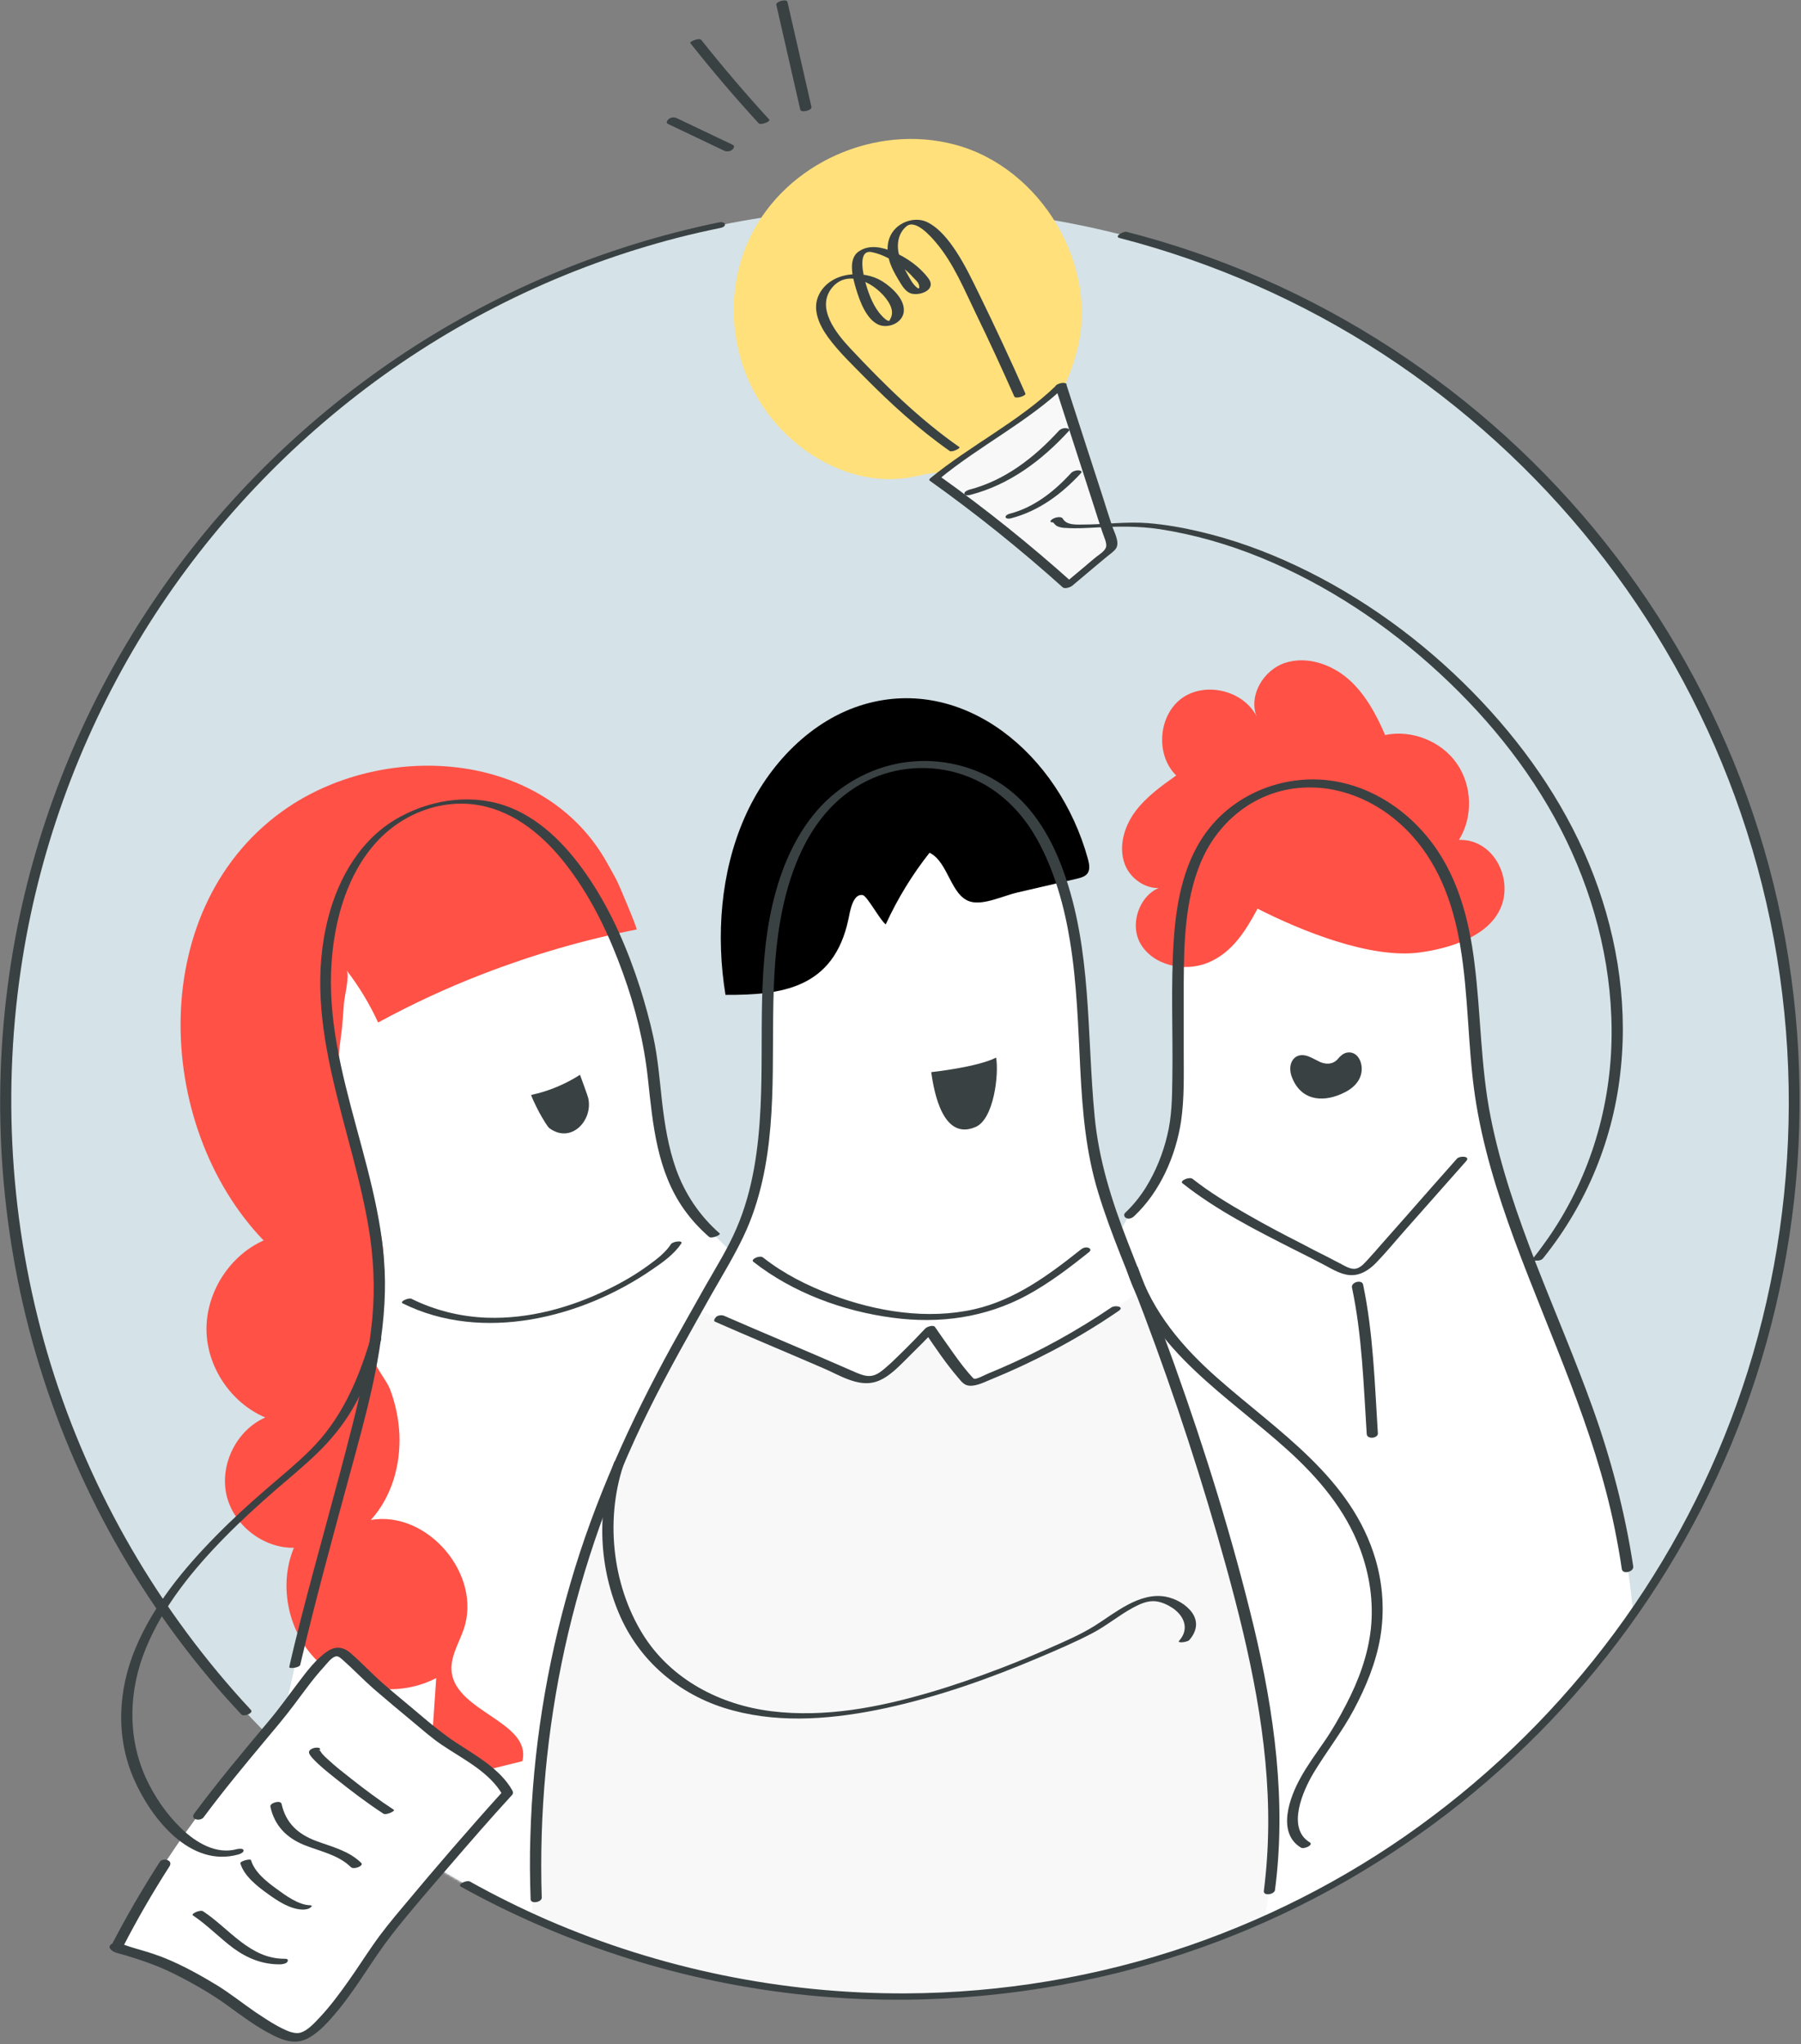 <?xml version="1.0" encoding="UTF-8"?> <svg xmlns="http://www.w3.org/2000/svg" width="744" height="844" viewBox="0 0 744 844" fill="none"><rect x="0" y="0" width="744" height="844" fill="#808080" stroke="none"/><path d="M464 97.1C623.5 138.1 741.3 282.8 741.3 455C741.3 659.1 575.9 824.5 371.8 824.5C167.7 824.5 2.3 659.1 2.3 455C2.3 250.9 167.7 85.5 371.8 85.5C403.6 85.5 434.5 89.5 464 97.1Z" fill="#D5E2E7"></path><mask id="mask0_4_451" style="mask-type:luminance" maskUnits="userSpaceOnUse" x="2" y="85" width="740" height="740"><path d="M464 97.1C623.5 138.1 741.3 282.8 741.3 455C741.3 659.1 575.9 824.5 371.8 824.5C167.7 824.5 2.3 659.1 2.3 455C2.3 250.9 167.7 85.5 371.8 85.5C403.6 85.5 434.5 89.5 464 97.1Z" fill="white"></path></mask><g mask="url(#mask0_4_451)"><path d="M112.9 732.1C110.6 746.5 112.2 760.9 110.8 775.3C109.9 784.7 105.9 792.8 106.5 802.5C106.5 802.5 106.7 802.1 106.9 802.3C110.9 805.8 133.9 802.3 139 802.3C159.4 802.3 179.7 802.3 200.1 802.3C228.7 802.3 257.3 802.3 285.9 802.3C310.1 730.8 334.3 656.2 328.1 580.9C326.4 559.8 321.6 537.6 307.1 522.1C294.1 508.2 284 502.1 277.7 483.4C271.9 465.9 271.5 447.2 267.6 429.2C258.8 388.2 228.3 313.6 173 334.5C141.7 346.3 132.5 384.7 134.7 414.6C137.8 456.7 159.2 496 156.5 538.7C154.7 566.1 146.1 594.3 139.1 620.8C129.5 657.2 119 694.9 112.9 732.1Z" fill="white"></path><path d="M199.4 402.2C184.6 407.9 170.2 414.6 156.2 422.2C152.7 414.6 148.3 407.3 143.2 400.7C144.5 402.6 142.3 411.6 142.1 414.1C141.7 418.8 141.5 423.6 140.8 428.3C139.6 437 139.2 445.2 140.5 454C143 472 151.6 487.1 156.2 504.3C160.1 518.9 159 537 155.4 551.6C154.8 554.3 154 556.9 154.2 559.7C154.5 564.4 159.3 569.1 161.1 573.6C163.4 579.6 164.7 586 165 592.4C165.5 605.1 161.8 618.1 153.2 627.6C176.7 623.6 199.4 650.4 191.5 672.9C189.5 678.7 185.8 684.4 186.6 690.6C188.8 707 219.7 711.1 215.8 727.2C202.9 730.4 190.1 733.6 177.2 736.8C178.2 722.2 179.2 707.5 180.2 692.9C164.9 700.9 144.7 698.3 131.9 686.6C119.2 674.9 114.8 655 121.4 639.1C108.6 639.3 96.2 629.6 93.5 617C90.8 604.4 97.9 590.4 109.6 585.3C95.4 579.3 85.4 564.4 85.3 549C85.2 533.6 94.8 518.5 108.9 512.2C63.2 464.7 59.8 373.1 119.2 333.2C160.2 305.8 225.2 310 250.9 356.5C252.2 358.8 253.5 361.1 254.7 363.4C255.6 365 263.5 383.8 263 383.8C241.4 388 220.1 394.2 199.4 402.2Z" fill="#FF5146"></path><path d="M166.4 538.2C199.3 554.5 240.4 544.2 269.4 524.2C273.7 521.3 278.5 517.9 281.4 513.5C282.4 512 277.9 512.6 277.2 513.7C275 517.1 271.5 519.8 268.2 522.2C262.8 526.2 256.9 529.6 250.9 532.5C235.5 540 218.3 544.7 201.1 544.1C190.3 543.7 179.7 541.1 170 536.3C169 535.7 164.8 537.4 166.4 538.2Z" fill="#394143"></path><path d="M297.3 509.3C289.1 502.1 283 493.1 279.3 482.8C276.1 473.8 274.6 464.4 273.5 455C272.5 446 271.8 437 269.9 428.2C268.4 421.3 266.5 414.5 264.4 407.8C259.4 392.3 252.9 377.1 243.9 363.5C235.7 351.1 225 339.2 210.9 333.5C196.3 327.6 179.4 329.7 165.6 337.1C149.6 345.6 140 361.8 135.6 378.9C123.9 424 146.5 466.9 152.9 510.9C154.7 523.6 154.9 536.4 153.3 549.1C151.7 562.5 148.8 575.8 145.5 588.8C138.8 615.3 131.2 641.6 124.4 668.1C122.7 674.8 121 681.5 119.5 688.3C119.3 689.2 123.7 688.6 124 687.5C130.2 661.2 137.3 635.2 144.4 609.1C151.1 584.5 158.4 559.2 159 533.5C160.2 486.8 133.6 443.8 137 397C138.3 379.4 143.5 360.7 155.8 347.4C167.1 335.2 184.4 329 200.8 333.1C215.3 336.7 226.9 347.5 235.5 359.2C245 372 251.9 386.7 257.3 401.7C262.5 416 266.1 430.7 267.7 445.8C269.7 464.4 271.4 483.6 282.6 499.4C285.6 503.6 289 507.3 292.9 510.7C293.9 511.6 298 509.9 297.3 509.3Z" fill="#394143"></path><path d="M222.8 459.4C224.4 462.3 226.1 465.1 226.9 465.8C235.9 472.5 245.1 462.6 243 453.4C242.8 452.5 239.6 443.8 239.6 443.8C233.5 447.7 226.6 450.6 219.5 452.1C219.2 452.1 220.9 455.8 222.8 459.4Z" fill="#394143"></path></g><mask id="mask1_4_451" style="mask-type:luminance" maskUnits="userSpaceOnUse" x="2" y="85" width="740" height="740"><path d="M464 97.1C623.5 138.1 741.3 282.8 741.3 455C741.3 659.1 575.9 824.5 371.8 824.5C167.7 824.5 2.3 659.1 2.3 455C2.3 250.9 167.7 85.5 371.8 85.5C403.6 85.5 434.5 89.5 464 97.1Z" fill="white"></path></mask><g mask="url(#mask1_4_451)"><path d="M660 798.8C680.6 735.4 681.4 665.6 662.2 601.7C647.1 551.5 620 504.8 611.9 453.1C607.5 424.9 610 394.7 599.7 367.4C589.6 340.7 564.1 319.8 534.3 323.9C523.8 325.4 514 330.2 506.3 337.4C485 357.4 486.9 392.6 486.8 419.5C486.7 433 487.1 446.5 486.1 459.9C484.4 482.8 468 494.4 460 514.4C449.3 541.4 446 571 447.1 599.9C448.5 635.2 456.2 669.9 463.9 704.3C467.7 721.1 471.5 738 476.4 754.6C481.2 771.1 488.7 789 504.5 795.7L660 798.8Z" fill="white"></path><path d="M602.7 346.8C608.6 337.3 608.2 324.3 601.7 315.1C595.3 306 583.1 301.2 572.2 303.5C568.5 294.9 563.9 286.4 556.9 280.3C549.8 274.2 539.8 270.8 530.9 273.7C522 276.6 515.7 287.1 519.1 295.8C513.6 285 497.8 281.3 488.1 288.4C478.4 295.6 477.3 311.8 485.9 320.2C479.7 324.6 473.4 329.1 468.9 335.2C464.4 341.3 462 349.5 464.6 356.7C467.2 363.9 475.8 368.8 482.8 365.8C472.3 366.1 465.9 380.2 471 389.4C476.1 398.6 489 401.5 498.8 397.6C509 393.5 514.6 384.3 519.5 375.2C537.2 384.2 566 396 586.4 393.3C598.4 391.7 614.9 386.9 620 374.7C625.1 362.7 617 346.4 602.7 346.8Z" fill="#FF5146"></path><path d="M674.7 646.8C671.3 624.5 665.6 602.7 658 581.5C650.8 561.4 642.3 541.7 634.5 521.7C626.9 502 619.9 482 615.8 461.3C611.6 440.3 611.8 418.8 609.1 397.6C606.8 378.9 601.8 360.2 589.5 345.4C579.1 332.8 564.3 323.8 547.9 322.1C529.8 320.3 511.3 327.5 499.8 341.7C489.3 354.6 486 371.7 484.9 387.9C483.6 407 484.6 426.2 484.3 445.3C484.2 453.2 484.1 461.1 482.2 468.8C480.4 476.4 477.4 483.8 473.3 490.4C470.9 494.2 468.1 497.7 464.8 500.8C464 501.6 464.5 502.7 465.4 503C466.5 503.5 467.8 502.9 468.6 502.1C479.2 492.1 485.7 477.4 487.9 463C489.3 453.5 489 443.6 489 434C489 424.6 489 415.3 489 405.9C489.1 389.5 489.5 372.3 495.7 356.9C502.5 339.9 517.5 327.3 536 325.4C552.7 323.7 568.8 330.6 580.6 342.2C593.8 355.2 600.2 372.4 603.2 390.4C606.7 410.9 606.3 431.8 609.3 452.4C612.3 472.8 618.5 492.6 625.6 512C640.3 551.7 658.7 589.8 667.1 631.5C668.2 637 669.2 642.5 670 648C670.5 650.2 675 649 674.7 646.8Z" fill="#394143"></path><path d="M540.8 436.3C542.3 436.9 543.8 437.8 545.3 438.5C547.4 439.4 549.8 439.6 551.8 438.1C552.6 437.5 553.2 436.5 554 435.9C555.8 434.2 558.4 434.1 560.2 435.6C562 437.1 562.9 440.1 562.4 442.9C561.7 446.9 558.6 449.5 555.6 451C547.9 455 538.1 455.3 533.9 445.3C531.5 439.8 534.2 434.8 539.2 435.8C539.7 435.9 540.2 436.1 540.8 436.3Z" fill="#394143"></path><path d="M601.9 478.4C594.9 486.3 587.9 494.2 580.9 502.2C577.3 506.2 573.8 510.3 570.2 514.3C568.7 516.1 567.1 517.8 565.5 519.6C564.1 521.1 562.4 523.3 560.3 523.8C558 524.4 555.4 522.6 553.4 521.6C551.7 520.7 550 519.9 548.4 519C544.8 517.2 541.2 515.4 537.7 513.5C530.2 509.7 522.8 505.8 515.5 501.6C507.6 497.1 499.8 492.4 492.7 486.8C491.4 485.7 487.1 487.6 488.5 488.6C502.5 499.7 518.7 507.9 534.5 515.9C538.3 517.8 542.1 519.7 545.9 521.7C549.5 523.5 553.4 526.2 557.6 526.5C561.8 526.8 565.5 524.5 568.4 521.5C572.3 517.5 575.9 513.1 579.6 508.9C588.3 499 597.1 489.2 605.8 479.3C607.4 477.3 603 477.2 601.9 478.4Z" fill="#394143"></path><path d="M558.5 531.6C562.7 551.5 563.3 571.9 564.6 592.1C564.7 594.5 569.4 593.9 569.2 591.8C567.9 571.3 567.3 550.5 563.1 530.4C562.6 528.2 558.1 529.4 558.5 531.6Z" fill="#394143"></path></g><mask id="mask2_4_451" style="mask-type:luminance" maskUnits="userSpaceOnUse" x="2" y="85" width="740" height="740"><path d="M464 97.1C623.5 138.1 741.3 282.8 741.3 455C741.3 659.1 575.9 824.5 371.8 824.5C167.7 824.5 2.3 659.1 2.3 455C2.3 250.9 167.7 85.5 371.8 85.5C403.6 85.5 434.5 89.5 464 97.1Z" fill="white"></path></mask><g mask="url(#mask2_4_451)"><path d="M222.8 805.1C216.2 729.3 231.2 653.1 264.5 584.9C276.2 561 289.7 538.2 302.6 515C312.6 497 315.6 476 316.5 455.7C318.2 416.9 312.2 370.3 337.5 337.5C354.1 315.9 383 309.3 407.3 322.2C428.5 333.4 437.1 356.6 442.4 378.6C446.2 394.5 446.5 409.6 447.7 425.8C448.8 441 448.8 458 451.4 473C454.6 491.6 461.8 508.9 468.7 526.4C485.9 569.9 500.7 615.2 512.6 660.5C525.4 709.3 533 762 517.6 811.2L222.8 805.1Z" fill="white"></path></g><mask id="mask3_4_451" style="mask-type:luminance" maskUnits="userSpaceOnUse" x="2" y="85" width="740" height="740"><path d="M464 97.1C623.5 138.1 741.3 282.8 741.3 455C741.3 659.1 575.9 824.5 371.8 824.5C167.7 824.5 2.3 659.1 2.3 455C2.3 250.9 167.7 85.5 371.8 85.5C403.6 85.5 434.5 89.5 464 97.1Z" fill="white"></path></mask><g mask="url(#mask3_4_451)"><path d="M512.6 660.5C503.2 624.7 490.9 589.8 479.3 554.7C477.3 548.6 472.4 538.5 470.7 532.3C468.2 535.9 436.3 559.7 401 570.8C395.6 572.5 384.2 549.2 384.2 549.2C384.2 549.2 364.2 570.7 358.7 569.9C352.8 569 305.6 548 288.1 540.8C283.9 549 274 565.9 269.5 574.6C249.6 612.4 235.6 653.2 228 695.2C224.1 716.6 221.9 738.3 221.4 760C221 776.4 215.7 797.7 227.4 810.9C228.9 812.6 261.5 856.9 365.4 853.6C507.9 849.1 517.6 811.1 517.6 811.1C519.1 801.3 520.6 801 522.6 791C525.5 776.7 526.4 761.9 526.1 747.3C525.6 718 520 688.9 512.6 660.5Z" fill="#F8F8F8"></path></g><mask id="mask4_4_451" style="mask-type:luminance" maskUnits="userSpaceOnUse" x="2" y="85" width="740" height="740"><path d="M464 97.1C623.5 138.1 741.3 282.8 741.3 455C741.3 659.1 575.9 824.5 371.8 824.5C167.7 824.5 2.3 659.1 2.3 455C2.3 250.9 167.7 85.5 371.8 85.5C403.6 85.5 434.5 89.5 464 97.1Z" fill="white"></path></mask><g mask="url(#mask4_4_451)"><path d="M437.2 364.6C439.8 364 442.4 363.4 445 362.8C446.6 362.4 448.5 361.9 449.4 360.4C450.4 358.7 449.9 356.5 449.4 354.6C437.4 311.1 398.1 278.9 357.1 290.8C335.4 297.1 317.3 315.4 307.5 337.8C297.7 360.2 295.7 386.3 299.7 410.8C322.7 410.9 344.4 408.3 350.5 379.5C351.1 376.5 352.3 368.8 356.4 369.6C358.2 369.9 363.5 379.9 365.9 381.7C370.8 371 376.9 361.1 384 352.1C391.8 355.9 392.7 370 400.9 372.3C406.4 373.9 414.9 369.7 420.4 368.5C426 367.2 431.6 365.9 437.2 364.6Z" fill="black"></path></g><mask id="mask5_4_451" style="mask-type:luminance" maskUnits="userSpaceOnUse" x="2" y="85" width="740" height="740"><path d="M464 97.1C623.5 138.1 741.3 282.8 741.3 455C741.3 659.1 575.9 824.5 371.8 824.5C167.7 824.5 2.3 659.1 2.3 455C2.3 250.9 167.7 85.5 371.8 85.5C403.6 85.5 434.5 89.5 464 97.1Z" fill="white"></path></mask><g mask="url(#mask5_4_451)"><path d="M223.8 783.6C222.7 749 225.9 714.4 233.3 680.6C240.8 646.6 252.5 613.6 268 582.3C276.1 565.9 285.2 550 294.2 534C298.6 526.3 303.3 518.6 307.1 510.6C310.6 503.3 313.1 495.6 314.9 487.7C321.7 457.8 317.9 426.8 320.3 396.5C322.5 368.8 331 335.8 358.2 322.4C370.4 316.4 384.6 315.5 397.5 319.8C411.2 324.4 421.7 334.3 428.6 346.9C435.6 359.5 439.7 374.3 442 388.5C444.9 406.1 445.4 424.2 446.3 442C447.2 459.2 448.6 475.9 453.7 492.5C458.9 509.6 466.2 525.9 472.5 542.6C485.5 577 496.9 612 506.7 647.5C516.3 682.4 524.3 718.2 523.9 754.6C523.8 763.4 523.2 772.1 522.1 780.8C521.8 783 526.5 782.3 526.7 780.4C531.5 744 526.4 707 517.9 671.5C509.1 635.1 497.9 599.1 485.3 563.9C479.1 546.6 472.4 529.5 465.7 512.4C459.2 495.7 453.9 478.9 452.2 461C448.9 427 451.1 392.1 439.2 359.4C434.5 346.5 427.4 334.1 416.4 325.7C405.4 317.3 391.2 313.3 377.4 314.4C363.9 315.4 351.1 321.4 341.3 330.7C330.9 340.7 324.3 354.4 320.5 368.1C312.4 397 315.6 427.4 314.2 456.9C313.4 473.9 311.1 491.3 304.3 507.1C300.7 515.5 295.8 523.3 291.3 531.2C286.8 539.2 282.2 547.3 277.7 555.4C260.4 586.9 245.6 619.4 235.6 653.9C225.7 687.8 220.1 723 219.1 758.3C218.8 766.9 218.9 775.5 219.2 784.2C219.2 786.3 223.8 785.5 223.8 783.6Z" fill="#394143"></path></g><mask id="mask6_4_451" style="mask-type:luminance" maskUnits="userSpaceOnUse" x="2" y="85" width="740" height="740"><path d="M464 97.1C623.5 138.1 741.3 282.8 741.3 455C741.3 659.1 575.9 824.5 371.8 824.5C167.7 824.5 2.3 659.1 2.3 455C2.3 250.9 167.7 85.5 371.8 85.5C403.6 85.5 434.5 89.5 464 97.1Z" fill="white"></path></mask><g mask="url(#mask6_4_451)"><path d="M295.5 545.8C310.3 552.3 325.2 558.5 340 564.9C346.6 567.7 354.3 572.8 361.7 570.6C367.3 568.9 371.9 563.6 376 559.6C379.4 556.3 382.7 552.9 386 549.5C384.7 549.7 383.4 549.8 382 550C386.4 556.5 390.9 563.2 396.1 569.2C396.9 570.2 397.9 571.4 399.2 571.9C402.2 573 406.4 570.8 409.1 569.7C417.7 566.2 426.1 562.3 434.3 558C443.9 553 453.2 547.4 462.1 541.3C464.7 539.6 460.8 538.8 459.2 539.8C444.9 549.5 429.7 557.9 413.8 564.8C411.9 565.6 410 566.4 408.1 567.2C406.9 567.7 403.4 569.6 402.4 569.3C401.9 569.1 400.6 567.4 400 566.8C397.1 563.4 394.5 559.7 391.9 556C390 553.4 388.2 550.7 386.3 548C385.6 546.9 383 547.8 382.3 548.5C379 552 375.6 555.5 372.1 558.9C369.9 561.1 367.6 563.3 365.2 565.3C362.8 567.3 360.6 568.7 357.3 568C354.8 567.4 352.4 566.2 350.1 565.2C333.2 557.8 316.1 550.7 299.1 543.3C298.1 542.9 296.7 543.1 295.9 543.7C295.3 544.4 294.5 545.4 295.5 545.8Z" fill="#394143"></path></g><mask id="mask7_4_451" style="mask-type:luminance" maskUnits="userSpaceOnUse" x="2" y="85" width="740" height="740"><path d="M464 97.1C623.5 138.1 741.3 282.8 741.3 455C741.3 659.1 575.9 824.5 371.8 824.5C167.7 824.5 2.3 659.1 2.3 455C2.3 250.9 167.7 85.5 371.8 85.5C403.6 85.5 434.5 89.5 464 97.1Z" fill="white"></path></mask><g mask="url(#mask7_4_451)"><path d="M311.2 521C327.5 533.8 348.3 541.4 368.7 544.1C388 546.7 407.1 544.1 424.3 534.8C433.5 529.8 441.9 523.4 450 516.9C450.8 516.2 450.4 515.4 449.5 515.2C448.4 514.8 447.1 515.4 446.3 516.1C433.1 526.6 419.2 536.8 402.5 540.6C383.1 545 362.1 541.6 343.7 534.7C333.6 530.9 323.8 526 315.3 519.3C314.1 518.1 309.9 519.9 311.2 521Z" fill="#394143"></path></g><mask id="mask8_4_451" style="mask-type:luminance" maskUnits="userSpaceOnUse" x="2" y="85" width="740" height="740"><path d="M464 97.1C623.5 138.1 741.3 282.8 741.3 455C741.3 659.1 575.9 824.5 371.8 824.5C167.7 824.5 2.3 659.1 2.3 455C2.3 250.9 167.7 85.5 371.8 85.5C403.6 85.5 434.5 89.5 464 97.1Z" fill="white"></path></mask><g mask="url(#mask8_4_451)"><path d="M253.7 603.8C246.2 624.1 247.5 647.9 256.3 667.6C265.1 687.2 282.3 700.9 302.9 706.3C323.4 711.8 345.4 709.7 365.9 705.3C387.6 700.6 408.8 693.1 429.3 684.4C436.6 681.3 443.9 678.2 451 674.5C457 671.4 462.2 667 468.1 663.8C470.9 662.3 474.2 660.8 477.5 661.2C480 661.5 482.5 662.7 484.6 664.1C489.4 667.5 491.3 672.8 487.1 677.5C486.1 678.6 490.5 678.1 491.3 677.2C494.3 673.8 495.2 669.7 492.4 665.8C489.9 662.4 485.7 660.1 481.6 659.3C470.8 657.3 460.8 665.9 452.4 671.2C446.5 674.9 440 677.7 433.6 680.5C427 683.4 420.3 686.2 413.5 688.8C403.8 692.5 394.1 695.9 384.2 698.8C363.1 705 340.8 709.3 318.8 706.6C297.5 704 277.2 693.5 265.6 674.9C252.6 654 249.8 625.9 258.3 602.8C258.5 602.1 254.1 602.6 253.7 603.8Z" fill="#394143"></path></g><mask id="mask9_4_451" style="mask-type:luminance" maskUnits="userSpaceOnUse" x="2" y="85" width="740" height="740"><path d="M464 97.1C623.5 138.1 741.3 282.8 741.3 455C741.3 659.1 575.9 824.5 371.8 824.5C167.7 824.5 2.3 659.1 2.3 455C2.3 250.9 167.7 85.5 371.8 85.5C403.6 85.5 434.5 89.5 464 97.1Z" fill="white"></path></mask><g mask="url(#mask9_4_451)"><path d="M384.7 442.7C385.9 451.5 389.7 471.2 403.1 465.3C410.6 462 412.7 443.5 411.5 436.7C403.6 440.7 384.7 442.7 384.7 442.7Z" fill="#394143"></path></g><mask id="mask10_4_451" style="mask-type:luminance" maskUnits="userSpaceOnUse" x="2" y="85" width="740" height="740"><path d="M464 97.1C623.5 138.1 741.3 282.8 741.3 455C741.3 659.1 575.9 824.5 371.8 824.5C167.7 824.5 2.3 659.1 2.3 455C2.3 250.9 167.7 85.5 371.8 85.5C403.6 85.5 434.5 89.5 464 97.1Z" fill="white"></path></mask><g mask="url(#mask10_4_451)"><path d="M465.5 524.6C476.3 558.1 507.2 576.4 532 598.8C544.7 610.3 555.9 623.5 561.9 639.7C565.8 650.2 567.5 661.4 566.3 672.6C565.1 683.6 561.2 694 556.1 703.8C553.3 709.2 550.3 714.5 546.8 719.5C543.5 724.3 540.1 728.9 537.3 734C532.8 742 527.3 756.7 537.4 762.9C538.6 763.7 542.9 761.8 541 760.7C531.4 754.8 538.3 739.4 542.5 732.3C547.9 723.3 554.4 715.1 559.3 705.9C564.3 696.5 568.4 686.6 570.2 676.1C572 665.4 571.3 654.5 568.3 644.1C558.4 610.1 527.9 591.1 502.9 569C488.6 556.4 476.1 541.8 470.1 523.4C469.5 521.8 465 523.1 465.5 524.6Z" fill="#394143"></path></g><path d="M48.2 803.6C44.3 803.4 59.6 807.5 62.6 808.6C70.7 811.7 78.4 815.9 85.9 820.1C94.3 824.7 112.4 840.7 121.8 841.2C132.9 841.8 153 806.2 160.5 797.1C176.5 777.7 192.8 758.6 209.4 740.2C203.9 729.8 186.4 722 177.4 714.2C168 706.1 158.1 698.3 149 689.8C139.7 681 139.9 678.3 130.8 688.2C124.7 694.8 119.8 702.8 114 709.7C92.1 735.9 70 761.3 48.2 803.6Z" fill="white"></path><path d="M66 768.8C58.8 780 52.1 791.5 46 803.3C47 802.8 48 802.3 49 801.9C47.3 801.8 43.7 803.2 46 805.2C47.3 806.4 50 806.8 51.6 807.3C58.5 809.4 65 811.6 71.5 814.8C79.1 818.6 86.4 822.7 93.3 827.6C99.5 832.1 105.7 836.8 112.6 840.3C117.3 842.7 122.3 844.3 127.3 841.6C132.3 838.9 136.2 834.2 139.8 829.9C147.9 820 154.1 808.8 161.9 798.8C169.4 789.2 177.5 780 185.4 770.8C194 760.8 202.6 750.9 211.5 741.2C212 740.7 212 740 211.7 739.4C206.7 730.4 196.5 724.9 188.2 719.4C183.5 716.3 179.2 712.8 174.9 709.2C169.4 704.5 163.8 700 158.3 695.2C153.6 691.1 149.3 686.4 144.6 682.4C141.8 680 138.6 679.7 135.5 681.7C130.6 684.9 126.7 690.2 123.2 694.8C119.1 700.2 115.2 705.7 110.8 710.9C100.3 723.4 89.9 735.8 80.2 748.9C78.5 751.3 82.7 752.2 84.1 750.4C92.2 739.5 100.8 729.1 109.5 718.7C113.6 713.8 117.7 709 121.5 703.9C125.5 698.6 129.3 693.2 133.8 688.3C134.9 687.1 136.8 684.5 138.5 684C139.8 683.6 140.6 684.6 141.6 685.4C145.9 689.2 149.9 693.4 154.2 697.2C159.4 701.7 164.7 706.1 170 710.5C174.1 713.9 178 717.4 182.4 720.4C191.1 726.3 202.4 731.7 207.7 741.3C207.8 740.7 207.8 740.1 207.9 739.5C193.7 755.2 179.9 771.2 166.4 787.4C162.1 792.5 157.9 797.6 154.1 803.1C150.6 808.1 147.3 813.3 143.8 818.2C140.2 823.3 136.4 828.4 132.1 833C129.8 835.4 126.2 839.6 122.6 839.5C119.9 839.4 117 837.8 114.7 836.6C111.6 834.9 108.6 832.9 105.6 830.9C100.2 827.2 95 823 89.4 819.6C81.3 814.7 72.4 809.8 63.4 806.8C60.8 805.9 58.1 805.2 55.5 804.4C54.2 804 52.8 803.6 51.5 803.1C51.1 803 50.7 802.7 50.2 802.7C49.3 802.5 49.8 802.1 50.2 803.2C50.1 803.7 50 804.1 49.8 804.6C49.3 804.9 48.8 805.2 48.3 805.5C48.1 805.6 47.9 805.6 47.7 805.5C48.9 805.5 50.1 805.2 50.7 804.1C56.6 792.6 63.1 781.4 70.1 770.5C71.5 767.9 67.2 767 66 768.8Z" fill="#394143"></path><path d="M129.3 721.9C126.5 723 127.8 724.5 129.3 726.2C132 729.1 135.2 731.6 138.3 734.1C144.8 739.3 151.5 744.4 158.4 748.9C159.5 749.6 163.4 747.8 162.7 747.3C156.6 743.3 150.7 738.9 145 734.4C141.8 731.9 138.6 729.4 135.7 726.7C134.7 725.8 133.7 724.9 132.9 723.9C132.7 723.6 132.4 723.1 132.2 722.9C131.4 722.2 133.7 722 130.9 723.1C133.9 721.9 131.1 721.2 129.3 721.9Z" fill="#394143"></path><path d="M111.7 746C113.4 753.8 118.3 758.8 125.6 761.8C132.3 764.5 139.7 765.8 145 771C146.2 772.1 150.5 770.4 149.2 769.2C144.1 764.2 137.2 762.6 130.7 760.2C123.2 757.4 118.1 752.9 116.3 744.8C115.9 743.2 111.4 744.4 111.7 746Z" fill="#394143"></path><path d="M99.3 769.4C100.8 774.6 106.3 778.9 110.5 781.9C114.6 784.9 119.9 788.4 125.1 788.5C126 788.5 127.6 788.3 128.3 787.6C128.9 787.1 129.1 786.8 128.1 786.7C123.3 786.6 118 782.7 114.2 779.9C110.2 777 105.2 773.1 103.7 768.1C103.6 767.3 99 768.5 99.3 769.4Z" fill="#394143"></path><path d="M79.7 790.9C85.7 794.9 90.7 800.2 96.5 804.5C102.3 808.7 108.6 811.2 115.8 811.1C116.6 811.1 118.5 810.8 118.8 809.9C119.2 809 118.5 808.8 117.6 808.8C103.3 808.9 94.8 796.4 83.9 789.2C82.8 788.4 78.7 790.2 79.7 790.9Z" fill="#394143"></path><path d="M152.8 553.7C147.7 570.5 140.8 586.2 128.2 598.7C122.5 604.4 116.3 609.4 110.2 614.7C103 620.9 96 627.3 89.4 634C76 647.6 63.4 662.8 56 680.5C48.7 697.9 47.7 717.3 55.4 734.8C62.5 750.9 78.6 771.4 98.6 765.7C99.2 765.5 100.8 764.9 100.6 764C100.4 763.1 98.6 763.4 98 763.5C89.4 765.9 81.1 760.9 75.1 755.2C68.8 749.2 63.7 741.7 60.1 733.8C52.5 716.7 53.2 697.7 60.3 680.5C67.5 663 79.9 647.9 93.1 634.5C99.6 627.9 106.4 621.7 113.4 615.6C119.3 610.5 125.3 605.6 130.9 600.2C136.6 594.7 141.6 588.6 145.6 581.8C150.9 572.8 154.5 562.9 157.5 552.9C157.8 551.6 153.3 552.2 152.8 553.7Z" fill="#394143"></path><path d="M385.8 195.3C382.5 195.6 379.6 196.5 376.1 197.1C368 198.5 359.7 197.9 351.9 195.5C336 190.7 322.2 179.5 313.6 165.4C301.1 145.1 299.6 118.8 310.1 97.5C324.9 67.3 361.6 51 394.4 59.7C430 69.1 454.5 109.7 444.7 145.6C441.6 157.1 436.8 167 427.8 175C420 181.9 410.8 186.8 401.4 191.2C397.1 193.3 392.6 195.2 387.7 195.2C387 195.2 386.4 195.3 385.8 195.3Z" fill="#FFE07B"></path><path d="M438.3 159.2C445.2 180.6 452.1 202 459 223.3C459.3 224.1 459.5 224.9 459.3 225.7C459.1 226.5 458.4 227 457.8 227.5C452.2 232.2 446.7 236.8 441.1 241.5C423.6 225.8 405.3 211.1 386.2 197.5C401.3 185.1 424.2 172.9 438.3 159.2Z" fill="#F8F8F8"></path><path d="M436 159.8C440.7 174.4 445.5 189.1 450.2 203.7C451.4 207.3 452.5 210.9 453.7 214.6C454.3 216.4 454.9 218.2 455.5 220C456 221.6 457.1 223.7 457 225.4C456.9 227.3 454.3 228.8 452.8 230C451.3 231.2 449.9 232.4 448.4 233.7C445.4 236.2 442.3 238.8 439.3 241.3C440.6 241.1 441.9 240.9 443.2 240.7C425.7 225 407.4 210.3 388.3 196.7C388.2 197.1 388.1 197.4 388 197.8C404.7 184 424.7 174.2 440.4 159.1C441.2 158.3 439.7 158.1 439.2 158.1C438.1 158.1 436.9 158.5 436.2 159.3C420.7 174.2 401 183.8 384.4 197.4C384.2 197.6 383.6 198.1 384.1 198.5C403.2 212.1 421.5 226.8 439 242.5C439.9 243.3 442.1 242.5 442.9 241.9C446.1 239.2 449.2 236.6 452.4 233.9C454 232.6 455.6 231.2 457.2 229.9C458.5 228.8 460.1 227.8 461 226.5C462.7 224 460.3 219.8 459.5 217.4C458.2 213.5 456.9 209.5 455.7 205.6C450.6 190 445.6 174.4 440.5 158.7C440.1 157.3 435.6 158.6 436 159.8Z" fill="#394143"></path><path d="M396.3 184.6C379.7 173 365.2 158.7 351.3 143.9C345.6 137.8 336.8 127.1 343.8 118.7C350.6 110.6 362.3 117.4 366.9 124.5C368 126.2 368.9 128.4 368.3 130.5C368.2 131 367.3 132.6 367.4 132.5C366.5 132.7 364.8 131 364.3 130.4C361 127 359 121.8 357.7 117.3C356.8 114.2 353.9 102.9 360.1 104.1C364.6 105 368.9 107.4 372.5 110.2C374.2 111.5 375.8 112.9 377.2 114.5C378 115.4 379.3 116.4 379.6 117.6C380 119.1 379.7 119.6 378.5 118.5C376.9 117.1 375.8 114.9 374.8 113.1C373.5 110.8 372.3 108.5 371.6 106C370.3 101.7 370.7 96.6 374.4 93.5C378.1 90.3 384.4 97.5 386.7 100.2C393.9 108.7 398.4 119.7 403.2 129.6C408.7 140.9 413.9 152.2 419 163.7C419.5 164.9 424 163.4 423.6 162.5C417.5 148.7 411.1 135 404.5 121.5C401.6 115.6 398.7 109.5 395.1 104C392.1 99.4 388.1 94.2 383 91.7C378.8 89.7 373.4 91 370.1 94.2C365.9 98.3 366 104.3 368 109.4C369.1 112.2 370.7 114.8 372.3 117.4C373.6 119.4 375.1 121.3 377.6 121.4C381.5 121.7 386.7 119.1 383.5 114.9C379.9 110.1 374.6 106.4 369.1 104C364.6 102.1 359.2 100.8 354.8 103.8C350 107 352.4 115.1 353.7 119.5C355.2 124.4 357.9 131.9 363 134.1C366.9 135.7 372.5 133.5 373.3 129.1C374.2 123.8 368.4 118.6 364.4 116.1C356.4 111.2 343.3 112.3 338.5 121.3C335.2 127.4 338.4 134.2 342.1 139.3C346.5 145.3 352 150.5 357.2 155.8C368.1 166.8 379.6 177.3 392.3 186.2C393.1 186.9 397 185.1 396.3 184.6Z" fill="#394143"></path><path d="M401 204.3C417.1 200.1 430.4 190.1 441.5 178C442.3 177.2 440.9 176.8 440.3 176.8C439.2 176.7 438 177.2 437.3 178C427.2 189 415.1 198.4 400.4 202.2C399.8 202.4 398.2 203 398.4 203.9C398.6 204.8 400.4 204.5 401 204.3Z" fill="#394143"></path><path d="M417.7 214C429.2 211 438.7 203.9 446.6 195.3C447.3 194.5 446 194.2 445.4 194.2C444.4 194.2 443.1 194.6 442.4 195.4C435.5 202.9 427.2 209.5 417.2 212.1C414.5 212.8 415 214.7 417.7 214Z" fill="#394143"></path><path d="M637.5 519.5C655.7 496.9 666.8 469.6 669.6 440.8C672.5 412.2 667.4 383.2 656.5 356.8C645.5 330.2 628.5 306.3 608.4 285.8C587.4 264.4 562.7 246.4 535.5 233.6C522.6 227.5 509 222.6 495.1 219.4C488.3 217.8 481.3 216.6 474.2 216C465.2 215.3 456.2 216.6 447.1 216.6C445.4 216.6 443.5 216.7 441.8 216.2C440.8 215.9 440.1 215.5 439.4 214.7C439.1 214.3 439 213.9 438.5 213.7C437.3 213.2 434.9 213.9 434.1 214.9C434 215.1 433.9 215.2 434 215.4C434.1 215.8 435 215.7 435.3 215.6H435.4C436.1 215.5 438.1 215.3 438.5 214.5C438.8 213.8 438.2 213.8 437.4 213.8H437.3C437.7 213.9 438.2 214 438.6 214V213.9C437.1 214.3 435.7 214.7 434.2 215.1C435.2 215.5 435.7 216.8 436.8 217.3C437.9 217.8 439.2 218 440.4 218C444.6 218.3 448.9 218 453.1 217.8C461.9 217.3 470.4 217.2 479.1 218.5C493.3 220.7 507.2 224.7 520.5 230.1C548 241.3 573.2 258.1 594.9 278.2C616.1 297.8 634.5 321 647.1 347.1C659.6 373 666.5 401.8 665.7 430.6C664.9 459.4 656 487.6 639.5 511.3C637.4 514.3 635.2 517.3 632.9 520.1C632.4 520.7 634.6 520.5 634.7 520.5C635.7 520.6 636.9 520.3 637.5 519.5Z" fill="#394143"></path><path d="M302.7 59.8C295 56.1 287.3 52.5 279.6 48.8C278.6 48.3 277.2 48.4 276.3 49.1C275.7 49.6 274.9 50.7 276 51.2C283.7 54.9 291.4 58.5 299.1 62.2C300.1 62.7 301.5 62.6 302.4 61.9C303 61.4 303.8 60.3 302.7 59.8Z" fill="#394143"></path><path d="M317.8 49.4C308.1 38.8 298.7 27.8 289.7 16.5C288.8 15.4 284.8 17.3 285.1 17.7C294.1 29.1 303.6 40.2 313.4 50.9C314.2 51.8 318.4 50.2 317.8 49.4Z" fill="#394143"></path><path d="M335.2 44.1C331.9 29.7 328.6 15.2 325.3 0.8C325 -0.6 320.4 0.6 320.7 2C324 16.4 327.3 30.9 330.6 45.3C331 46.7 335.6 45.6 335.2 44.1Z" fill="#394143"></path><path d="M103.7 706.1C65.9 665.5 37.4 616.6 21 563.5C4.8 510.9 0.6 454.8 8.6 400.4C15.6 352.6 32.2 306.4 57 265C81.3 224.5 113.5 188.8 151.2 160.3C189.6 131.3 233.6 110.1 280.2 98.1C286 96.6 291.9 95.3 297.7 94.1C300.5 93.5 299.8 91.3 297.1 91.8C249.4 101.6 203.8 120.8 163.5 148.1C124.1 174.8 89.9 208.9 63.3 248.4C36.1 288.7 16.9 334.5 7.3 382.2C-3.4 435.4 -2.2 491 10.7 543.7C24.1 598.3 50.1 649.6 86.2 692.7C90.5 697.9 95 702.9 99.6 707.8C100.5 709.1 104.8 707.4 103.7 706.1Z" fill="#394143"></path><path d="M462.6 98.3C501.2 108.3 538.1 124.5 571.5 146.3C604.4 167.8 633.9 194.6 658.4 225.3C683.3 256.4 703 291.5 716.7 328.9C730.7 367.2 738.2 407.8 738.9 448.6C739.6 488.4 733.9 528.3 722 566.2C710.5 602.7 693.3 637.3 671.1 668.5C649.2 699.3 622.6 726.7 592.4 749.5C561.8 772.7 527.4 790.9 491.1 803.4C453.5 816.3 413.8 822.9 374.1 823.1C323.4 823.3 272.8 813 226.2 792.8C215.2 788 204.5 782.7 194.1 776.9C192.8 776.2 188.6 778.1 190.5 779.1C234.4 803.4 283 818.7 333 823.8C376 828.2 419.8 825 461.8 814.6C499.4 805.2 535.5 789.9 568.4 769.3C600.8 749.1 630 723.9 654.7 694.9C679.8 665.5 700.2 632.3 715.1 596.6C730.4 559.9 739.6 520.7 742.5 481C745.4 439.6 741.5 397.6 730.7 357.5C720.2 318.6 703.2 281.6 680.8 248.2C658.5 215 630.9 185.5 599.2 161.1C567.3 136.5 531.5 117.1 493.4 104.1C484.1 100.9 474.7 98.1 465.3 95.7C464 95.5 460 97.7 462.6 98.3Z" fill="#394143"></path></svg> 